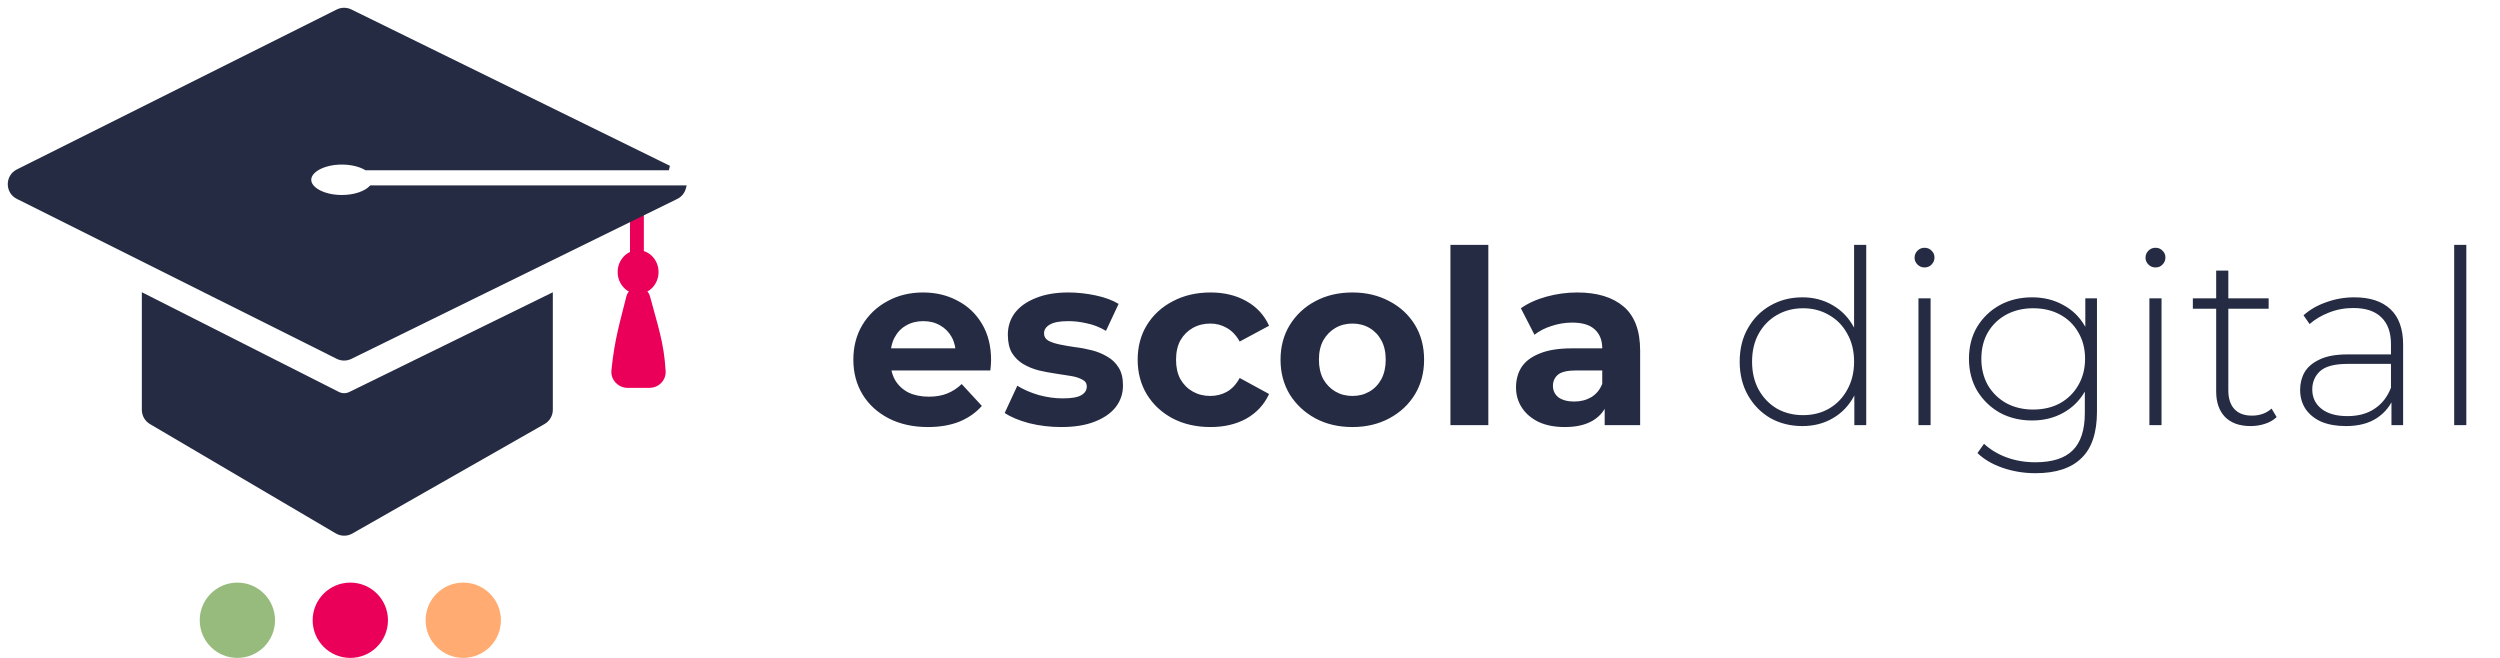 <svg xmlns="http://www.w3.org/2000/svg" width="247" height="65" viewBox="0 0 247 65" fill="none"><path d="M60.641 36.603C60.951 33.505 61.502 31.825 62.108 29.349C62.215 28.913 62.604 28.603 63.053 28.603C63.494 28.603 63.878 28.902 63.991 29.328C64.759 32.211 65.38 33.916 65.533 36.695C65.576 37.464 64.945 38.089 64.175 38.089H62.008C61.202 38.089 60.56 37.406 60.641 36.603Z" fill="#EB0059" stroke="#EB0059" stroke-width="0.465"></path><rect x="62.244" y="20.411" width="1.368" height="4.837" fill="#EB0059"></rect><ellipse cx="63.044" cy="26.878" rx="2.02" ry="2.156" fill="#EB0059"></ellipse><path fill-rule="evenodd" clip-rule="evenodd" d="M33.373 1.147L1.771 16.948C0.743 17.462 0.743 18.93 1.771 19.444L33.373 35.245C33.763 35.44 34.221 35.441 34.612 35.249L66.807 19.448C67.203 19.254 67.448 18.918 67.543 18.549H36.676C36.138 19.112 35.041 19.498 33.775 19.498C31.977 19.498 30.52 18.721 30.52 17.762C30.52 16.803 31.977 16.026 33.775 16.026C34.725 16.026 35.58 16.244 36.175 16.59H66.085L34.612 1.143C34.221 0.951 33.763 0.953 33.373 1.147ZM33.372 38.929L14.247 29.25V40.496C14.247 40.99 14.508 41.448 14.934 41.698L33.295 52.502C33.726 52.755 34.259 52.759 34.693 52.512L53.682 41.695C54.118 41.447 54.387 40.984 54.387 40.483V29.25L34.615 38.937C34.222 39.129 33.762 39.126 33.372 38.929Z" fill="#252B42"></path><path d="M1.771 16.948L1.667 16.741H1.667L1.771 16.948ZM33.373 1.147L33.27 0.939V0.939L33.373 1.147ZM1.771 19.444L1.875 19.236H1.875L1.771 19.444ZM33.373 35.245L33.27 35.453H33.27L33.373 35.245ZM34.612 35.249L34.509 35.041L34.612 35.249ZM66.807 19.448L66.909 19.657L66.807 19.448ZM67.543 18.549L67.768 18.607L67.842 18.317H67.543V18.549ZM36.676 18.549V18.317H36.577L36.508 18.389L36.676 18.549ZM36.175 16.59L36.058 16.791L36.112 16.822H36.175V16.59ZM66.085 16.59V16.822L66.188 16.381L66.085 16.59ZM34.612 1.143L34.509 1.351V1.351L34.612 1.143ZM14.247 29.25L14.352 29.042L14.014 28.872V29.25H14.247ZM33.372 38.929L33.477 38.721L33.372 38.929ZM14.934 41.698L14.817 41.899H14.817L14.934 41.698ZM33.295 52.502L33.413 52.302L33.295 52.502ZM34.693 52.512L34.578 52.31L34.693 52.512ZM53.682 41.695L53.797 41.897L53.682 41.695ZM54.387 29.25H54.619V28.877L54.285 29.041L54.387 29.25ZM34.615 38.937L34.513 38.728L34.615 38.937ZM1.875 17.156L33.477 1.355L33.27 0.939L1.667 16.741L1.875 17.156ZM1.875 19.236C1.018 18.807 1.018 17.585 1.875 17.156L1.667 16.741C0.468 17.34 0.468 19.052 1.667 19.651L1.875 19.236ZM33.477 35.037L1.875 19.236L1.667 19.651L33.27 35.453L33.477 35.037ZM34.509 35.041C34.184 35.2 33.802 35.199 33.477 35.037L33.27 35.453C33.724 35.68 34.258 35.682 34.714 35.458L34.509 35.041ZM66.704 19.239L34.509 35.041L34.714 35.458L66.909 19.657L66.704 19.239ZM67.317 18.492C67.239 18.798 67.036 19.077 66.704 19.239L66.909 19.657C67.37 19.431 67.657 19.038 67.768 18.607L67.317 18.492ZM67.543 18.317H36.676V18.782H67.543V18.317ZM33.775 19.73C35.074 19.73 36.245 19.337 36.844 18.71L36.508 18.389C36.031 18.888 35.007 19.265 33.775 19.265V19.73ZM30.287 17.762C30.287 18.369 30.745 18.864 31.364 19.195C31.993 19.53 32.845 19.73 33.775 19.73V19.265C32.906 19.265 32.132 19.077 31.582 18.784C31.023 18.486 30.752 18.114 30.752 17.762H30.287ZM33.775 15.794C32.845 15.794 31.993 15.994 31.364 16.329C30.745 16.66 30.287 17.155 30.287 17.762H30.752C30.752 17.41 31.023 17.038 31.582 16.74C32.132 16.447 32.906 16.259 33.775 16.259V15.794ZM36.292 16.389C35.654 16.018 34.756 15.794 33.775 15.794V16.259C34.693 16.259 35.506 16.469 36.058 16.791L36.292 16.389ZM36.175 16.822H66.085V16.357H36.175V16.822ZM34.509 1.351L65.983 16.799L66.188 16.381L34.714 0.934L34.509 1.351ZM33.477 1.355C33.802 1.193 34.184 1.192 34.509 1.351L34.714 0.934C34.258 0.71 33.724 0.712 33.27 0.939L33.477 1.355ZM14.142 29.457L33.267 39.136L33.477 38.721L14.352 29.042L14.142 29.457ZM14.479 40.496V29.25H14.014V40.496H14.479ZM15.052 41.498C14.697 41.289 14.479 40.908 14.479 40.496H14.014C14.014 41.073 14.32 41.606 14.817 41.899L15.052 41.498ZM33.413 52.302L15.052 41.498L14.817 41.899L33.178 52.702L33.413 52.302ZM34.578 52.31C34.216 52.516 33.772 52.513 33.413 52.302L33.178 52.702C33.68 52.998 34.302 53.002 34.808 52.714L34.578 52.31ZM53.567 41.493L34.578 52.31L34.808 52.714L53.797 41.897L53.567 41.493ZM54.154 40.483C54.154 40.901 53.93 41.286 53.567 41.493L53.797 41.897C54.306 41.608 54.619 41.068 54.619 40.483H54.154ZM54.154 29.25V40.483H54.619V29.25H54.154ZM34.718 39.145L54.489 29.459L54.285 29.041L34.513 38.728L34.718 39.145ZM33.267 39.136C33.722 39.367 34.259 39.37 34.718 39.145L34.513 38.728C34.186 38.888 33.802 38.886 33.477 38.721L33.267 39.136Z" fill="#252B42"></path><circle cx="23.453" cy="61.281" r="3.72" fill="#96BB7C"></circle><circle cx="34.611" cy="61.281" r="3.72" fill="#EB0059"></circle><circle cx="45.77" cy="61.281" r="3.72" fill="#FFAB71"></circle><path d="M91.679 42.192C90.207 42.192 88.911 41.904 87.791 41.328C86.687 40.752 85.831 39.968 85.223 38.976C84.615 37.968 84.311 36.824 84.311 35.544C84.311 34.248 84.607 33.104 85.199 32.112C85.807 31.104 86.631 30.32 87.671 29.76C88.711 29.184 89.887 28.896 91.199 28.896C92.463 28.896 93.599 29.168 94.607 29.712C95.631 30.24 96.439 31.008 97.031 32.016C97.623 33.008 97.919 34.2 97.919 35.592C97.919 35.736 97.911 35.904 97.895 36.096C97.879 36.272 97.863 36.44 97.847 36.6H87.359V34.416H95.879L94.439 35.064C94.439 34.392 94.303 33.808 94.031 33.312C93.759 32.816 93.383 32.432 92.903 32.16C92.423 31.872 91.863 31.728 91.223 31.728C90.583 31.728 90.015 31.872 89.519 32.16C89.039 32.432 88.663 32.824 88.391 33.336C88.119 33.832 87.983 34.424 87.983 35.112V35.688C87.983 36.392 88.135 37.016 88.439 37.56C88.759 38.088 89.199 38.496 89.759 38.784C90.335 39.056 91.007 39.192 91.775 39.192C92.463 39.192 93.063 39.088 93.575 38.88C94.103 38.672 94.583 38.36 95.015 37.944L97.007 40.104C96.415 40.776 95.671 41.296 94.775 41.664C93.879 42.016 92.847 42.192 91.679 42.192ZM104.855 42.192C103.751 42.192 102.687 42.064 101.663 41.808C100.655 41.536 99.855 41.2 99.263 40.8L100.511 38.112C101.103 38.48 101.799 38.784 102.599 39.024C103.415 39.248 104.215 39.36 104.999 39.36C105.863 39.36 106.471 39.256 106.823 39.048C107.191 38.84 107.375 38.552 107.375 38.184C107.375 37.88 107.231 37.656 106.943 37.512C106.671 37.352 106.303 37.232 105.839 37.152C105.375 37.072 104.863 36.992 104.303 36.912C103.759 36.832 103.207 36.728 102.647 36.6C102.087 36.456 101.575 36.248 101.111 35.976C100.647 35.704 100.271 35.336 99.983 34.872C99.711 34.408 99.575 33.808 99.575 33.072C99.575 32.256 99.807 31.536 100.271 30.912C100.751 30.288 101.439 29.8 102.335 29.448C103.231 29.08 104.303 28.896 105.551 28.896C106.431 28.896 107.327 28.992 108.239 29.184C109.151 29.376 109.911 29.656 110.519 30.024L109.271 32.688C108.647 32.32 108.015 32.072 107.375 31.944C106.751 31.8 106.143 31.728 105.551 31.728C104.719 31.728 104.111 31.84 103.727 32.064C103.343 32.288 103.151 32.576 103.151 32.928C103.151 33.248 103.287 33.488 103.559 33.648C103.847 33.808 104.223 33.936 104.687 34.032C105.151 34.128 105.655 34.216 106.199 34.296C106.759 34.36 107.319 34.464 107.879 34.608C108.439 34.752 108.943 34.96 109.391 35.232C109.855 35.488 110.231 35.848 110.519 36.312C110.807 36.76 110.951 37.352 110.951 38.088C110.951 38.888 110.711 39.6 110.231 40.224C109.751 40.832 109.055 41.312 108.143 41.664C107.247 42.016 106.151 42.192 104.855 42.192ZM119.601 42.192C118.209 42.192 116.969 41.912 115.881 41.352C114.793 40.776 113.937 39.984 113.313 38.976C112.705 37.968 112.401 36.824 112.401 35.544C112.401 34.248 112.705 33.104 113.313 32.112C113.937 31.104 114.793 30.32 115.881 29.76C116.969 29.184 118.209 28.896 119.601 28.896C120.961 28.896 122.145 29.184 123.153 29.76C124.161 30.32 124.905 31.128 125.385 32.184L122.481 33.744C122.145 33.136 121.721 32.688 121.209 32.4C120.713 32.112 120.169 31.968 119.577 31.968C118.937 31.968 118.361 32.112 117.849 32.4C117.337 32.688 116.929 33.096 116.625 33.624C116.337 34.152 116.193 34.792 116.193 35.544C116.193 36.296 116.337 36.936 116.625 37.464C116.929 37.992 117.337 38.4 117.849 38.688C118.361 38.976 118.937 39.12 119.577 39.12C120.169 39.12 120.713 38.984 121.209 38.712C121.721 38.424 122.145 37.968 122.481 37.344L125.385 38.928C124.905 39.968 124.161 40.776 123.153 41.352C122.145 41.912 120.961 42.192 119.601 42.192ZM133.621 42.192C132.245 42.192 131.021 41.904 129.949 41.328C128.893 40.752 128.053 39.968 127.429 38.976C126.821 37.968 126.517 36.824 126.517 35.544C126.517 34.248 126.821 33.104 127.429 32.112C128.053 31.104 128.893 30.32 129.949 29.76C131.021 29.184 132.245 28.896 133.621 28.896C134.981 28.896 136.197 29.184 137.269 29.76C138.341 30.32 139.181 31.096 139.789 32.088C140.397 33.08 140.701 34.232 140.701 35.544C140.701 36.824 140.397 37.968 139.789 38.976C139.181 39.968 138.341 40.752 137.269 41.328C136.197 41.904 134.981 42.192 133.621 42.192ZM133.621 39.12C134.245 39.12 134.805 38.976 135.301 38.688C135.797 38.4 136.189 37.992 136.477 37.464C136.765 36.92 136.909 36.28 136.909 35.544C136.909 34.792 136.765 34.152 136.477 33.624C136.189 33.096 135.797 32.688 135.301 32.4C134.805 32.112 134.245 31.968 133.621 31.968C132.997 31.968 132.437 32.112 131.941 32.4C131.445 32.688 131.045 33.096 130.741 33.624C130.453 34.152 130.309 34.792 130.309 35.544C130.309 36.28 130.453 36.92 130.741 37.464C131.045 37.992 131.445 38.4 131.941 38.688C132.437 38.976 132.997 39.12 133.621 39.12ZM143.303 42V24.192H147.047V42H143.303ZM158.542 42V39.48L158.302 38.928V34.416C158.302 33.616 158.054 32.992 157.558 32.544C157.078 32.096 156.334 31.872 155.326 31.872C154.638 31.872 153.958 31.984 153.286 32.208C152.63 32.416 152.07 32.704 151.606 33.072L150.262 30.456C150.966 29.96 151.814 29.576 152.806 29.304C153.798 29.032 154.806 28.896 155.83 28.896C157.798 28.896 159.326 29.36 160.414 30.288C161.502 31.216 162.046 32.664 162.046 34.632V42H158.542ZM154.606 42.192C153.598 42.192 152.734 42.024 152.014 41.688C151.294 41.336 150.742 40.864 150.358 40.272C149.974 39.68 149.782 39.016 149.782 38.28C149.782 37.512 149.966 36.84 150.334 36.264C150.718 35.688 151.318 35.24 152.134 34.92C152.95 34.584 154.014 34.416 155.326 34.416H158.758V36.6H155.734C154.854 36.6 154.246 36.744 153.91 37.032C153.59 37.32 153.43 37.68 153.43 38.112C153.43 38.592 153.614 38.976 153.982 39.264C154.366 39.536 154.886 39.672 155.542 39.672C156.166 39.672 156.726 39.528 157.222 39.24C157.718 38.936 158.078 38.496 158.302 37.92L158.878 39.648C158.606 40.48 158.11 41.112 157.39 41.544C156.67 41.976 155.742 42.192 154.606 42.192ZM178.072 42.096C176.904 42.096 175.848 41.832 174.904 41.304C173.976 40.76 173.24 40.008 172.696 39.048C172.152 38.088 171.88 36.984 171.88 35.736C171.88 34.472 172.152 33.368 172.696 32.424C173.24 31.464 173.976 30.72 174.904 30.192C175.848 29.648 176.904 29.376 178.072 29.376C179.176 29.376 180.168 29.632 181.048 30.144C181.944 30.656 182.648 31.384 183.16 32.328C183.688 33.272 183.952 34.408 183.952 35.736C183.952 37.032 183.696 38.16 183.184 39.12C182.672 40.08 181.968 40.816 181.072 41.328C180.192 41.84 179.192 42.096 178.072 42.096ZM178.144 41.016C179.104 41.016 179.96 40.8 180.712 40.368C181.48 39.92 182.08 39.296 182.512 38.496C182.96 37.696 183.184 36.776 183.184 35.736C183.184 34.68 182.96 33.76 182.512 32.976C182.08 32.176 181.48 31.56 180.712 31.128C179.96 30.68 179.104 30.456 178.144 30.456C177.184 30.456 176.32 30.68 175.552 31.128C174.8 31.56 174.2 32.176 173.752 32.976C173.32 33.76 173.104 34.68 173.104 35.736C173.104 36.776 173.32 37.696 173.752 38.496C174.2 39.296 174.8 39.92 175.552 40.368C176.32 40.8 177.184 41.016 178.144 41.016ZM183.208 42V37.896L183.424 35.712L183.184 33.528V24.192H184.384V42H183.208ZM189.543 42V29.472H190.743V42H189.543ZM190.143 26.424C189.871 26.424 189.639 26.328 189.447 26.136C189.255 25.944 189.159 25.72 189.159 25.464C189.159 25.192 189.255 24.96 189.447 24.768C189.639 24.576 189.871 24.48 190.143 24.48C190.431 24.48 190.663 24.576 190.839 24.768C191.031 24.944 191.127 25.168 191.127 25.44C191.127 25.712 191.031 25.944 190.839 26.136C190.663 26.328 190.431 26.424 190.143 26.424ZM201.109 46.752C199.973 46.752 198.893 46.576 197.869 46.224C196.845 45.872 196.013 45.384 195.373 44.76L196.021 43.848C196.645 44.424 197.389 44.872 198.253 45.192C199.133 45.512 200.077 45.672 201.085 45.672C202.765 45.672 203.997 45.28 204.781 44.496C205.581 43.712 205.981 42.48 205.981 40.8V37.32L206.221 35.448L206.029 33.576V29.472H207.181V40.656C207.181 42.752 206.669 44.288 205.645 45.264C204.637 46.256 203.125 46.752 201.109 46.752ZM200.773 41.544C199.589 41.544 198.525 41.288 197.581 40.776C196.653 40.248 195.909 39.528 195.349 38.616C194.805 37.688 194.533 36.632 194.533 35.448C194.533 34.248 194.805 33.192 195.349 32.28C195.909 31.368 196.653 30.656 197.581 30.144C198.525 29.632 199.589 29.376 200.773 29.376C201.909 29.376 202.925 29.624 203.821 30.12C204.733 30.6 205.453 31.296 205.981 32.208C206.509 33.104 206.773 34.184 206.773 35.448C206.773 36.696 206.509 37.776 205.981 38.688C205.453 39.6 204.733 40.304 203.821 40.8C202.925 41.296 201.909 41.544 200.773 41.544ZM200.869 40.464C201.877 40.464 202.765 40.256 203.533 39.84C204.301 39.408 204.901 38.816 205.333 38.064C205.781 37.296 206.005 36.424 206.005 35.448C206.005 34.456 205.781 33.584 205.333 32.832C204.901 32.08 204.301 31.496 203.533 31.08C202.765 30.664 201.877 30.456 200.869 30.456C199.893 30.456 199.013 30.664 198.229 31.08C197.461 31.496 196.853 32.08 196.405 32.832C195.973 33.584 195.757 34.456 195.757 35.448C195.757 36.424 195.973 37.296 196.405 38.064C196.853 38.816 197.461 39.408 198.229 39.84C199.013 40.256 199.893 40.464 200.869 40.464ZM212.36 42V29.472H213.56V42H212.36ZM212.96 26.424C212.688 26.424 212.456 26.328 212.264 26.136C212.072 25.944 211.976 25.72 211.976 25.464C211.976 25.192 212.072 24.96 212.264 24.768C212.456 24.576 212.688 24.48 212.96 24.48C213.248 24.48 213.48 24.576 213.656 24.768C213.848 24.944 213.944 25.168 213.944 25.44C213.944 25.712 213.848 25.944 213.656 26.136C213.48 26.328 213.248 26.424 212.96 26.424ZM222.366 42.096C221.262 42.096 220.414 41.792 219.822 41.184C219.246 40.576 218.958 39.744 218.958 38.688V26.736H220.158V38.568C220.158 39.368 220.358 39.984 220.758 40.416C221.158 40.848 221.734 41.064 222.486 41.064C223.27 41.064 223.918 40.832 224.43 40.368L224.934 41.208C224.614 41.512 224.222 41.736 223.758 41.88C223.31 42.024 222.846 42.096 222.366 42.096ZM216.654 30.504V29.472H224.142V30.504H216.654ZM236.276 42V39.144L236.228 38.712V34.008C236.228 32.84 235.908 31.952 235.268 31.344C234.644 30.736 233.724 30.432 232.508 30.432C231.644 30.432 230.836 30.584 230.084 30.888C229.348 31.176 228.716 31.552 228.188 32.016L227.588 31.152C228.212 30.592 228.964 30.16 229.844 29.856C230.724 29.536 231.644 29.376 232.604 29.376C234.156 29.376 235.348 29.768 236.18 30.552C237.012 31.336 237.428 32.504 237.428 34.056V42H236.276ZM231.764 42.096C230.836 42.096 230.028 41.952 229.34 41.664C228.668 41.36 228.148 40.936 227.78 40.392C227.428 39.848 227.252 39.224 227.252 38.52C227.252 37.88 227.396 37.304 227.684 36.792C227.988 36.264 228.484 35.84 229.172 35.52C229.86 35.184 230.78 35.016 231.932 35.016H236.54V35.952H231.956C230.66 35.952 229.748 36.192 229.22 36.672C228.708 37.152 228.452 37.752 228.452 38.472C228.452 39.272 228.756 39.912 229.364 40.392C229.972 40.872 230.828 41.112 231.932 41.112C232.988 41.112 233.876 40.872 234.596 40.392C235.332 39.912 235.876 39.216 236.228 38.304L236.564 39.12C236.228 40.032 235.652 40.76 234.836 41.304C234.036 41.832 233.012 42.096 231.764 42.096ZM242.473 42V24.192H243.673V42H242.473Z" fill="#252B42"></path></svg>